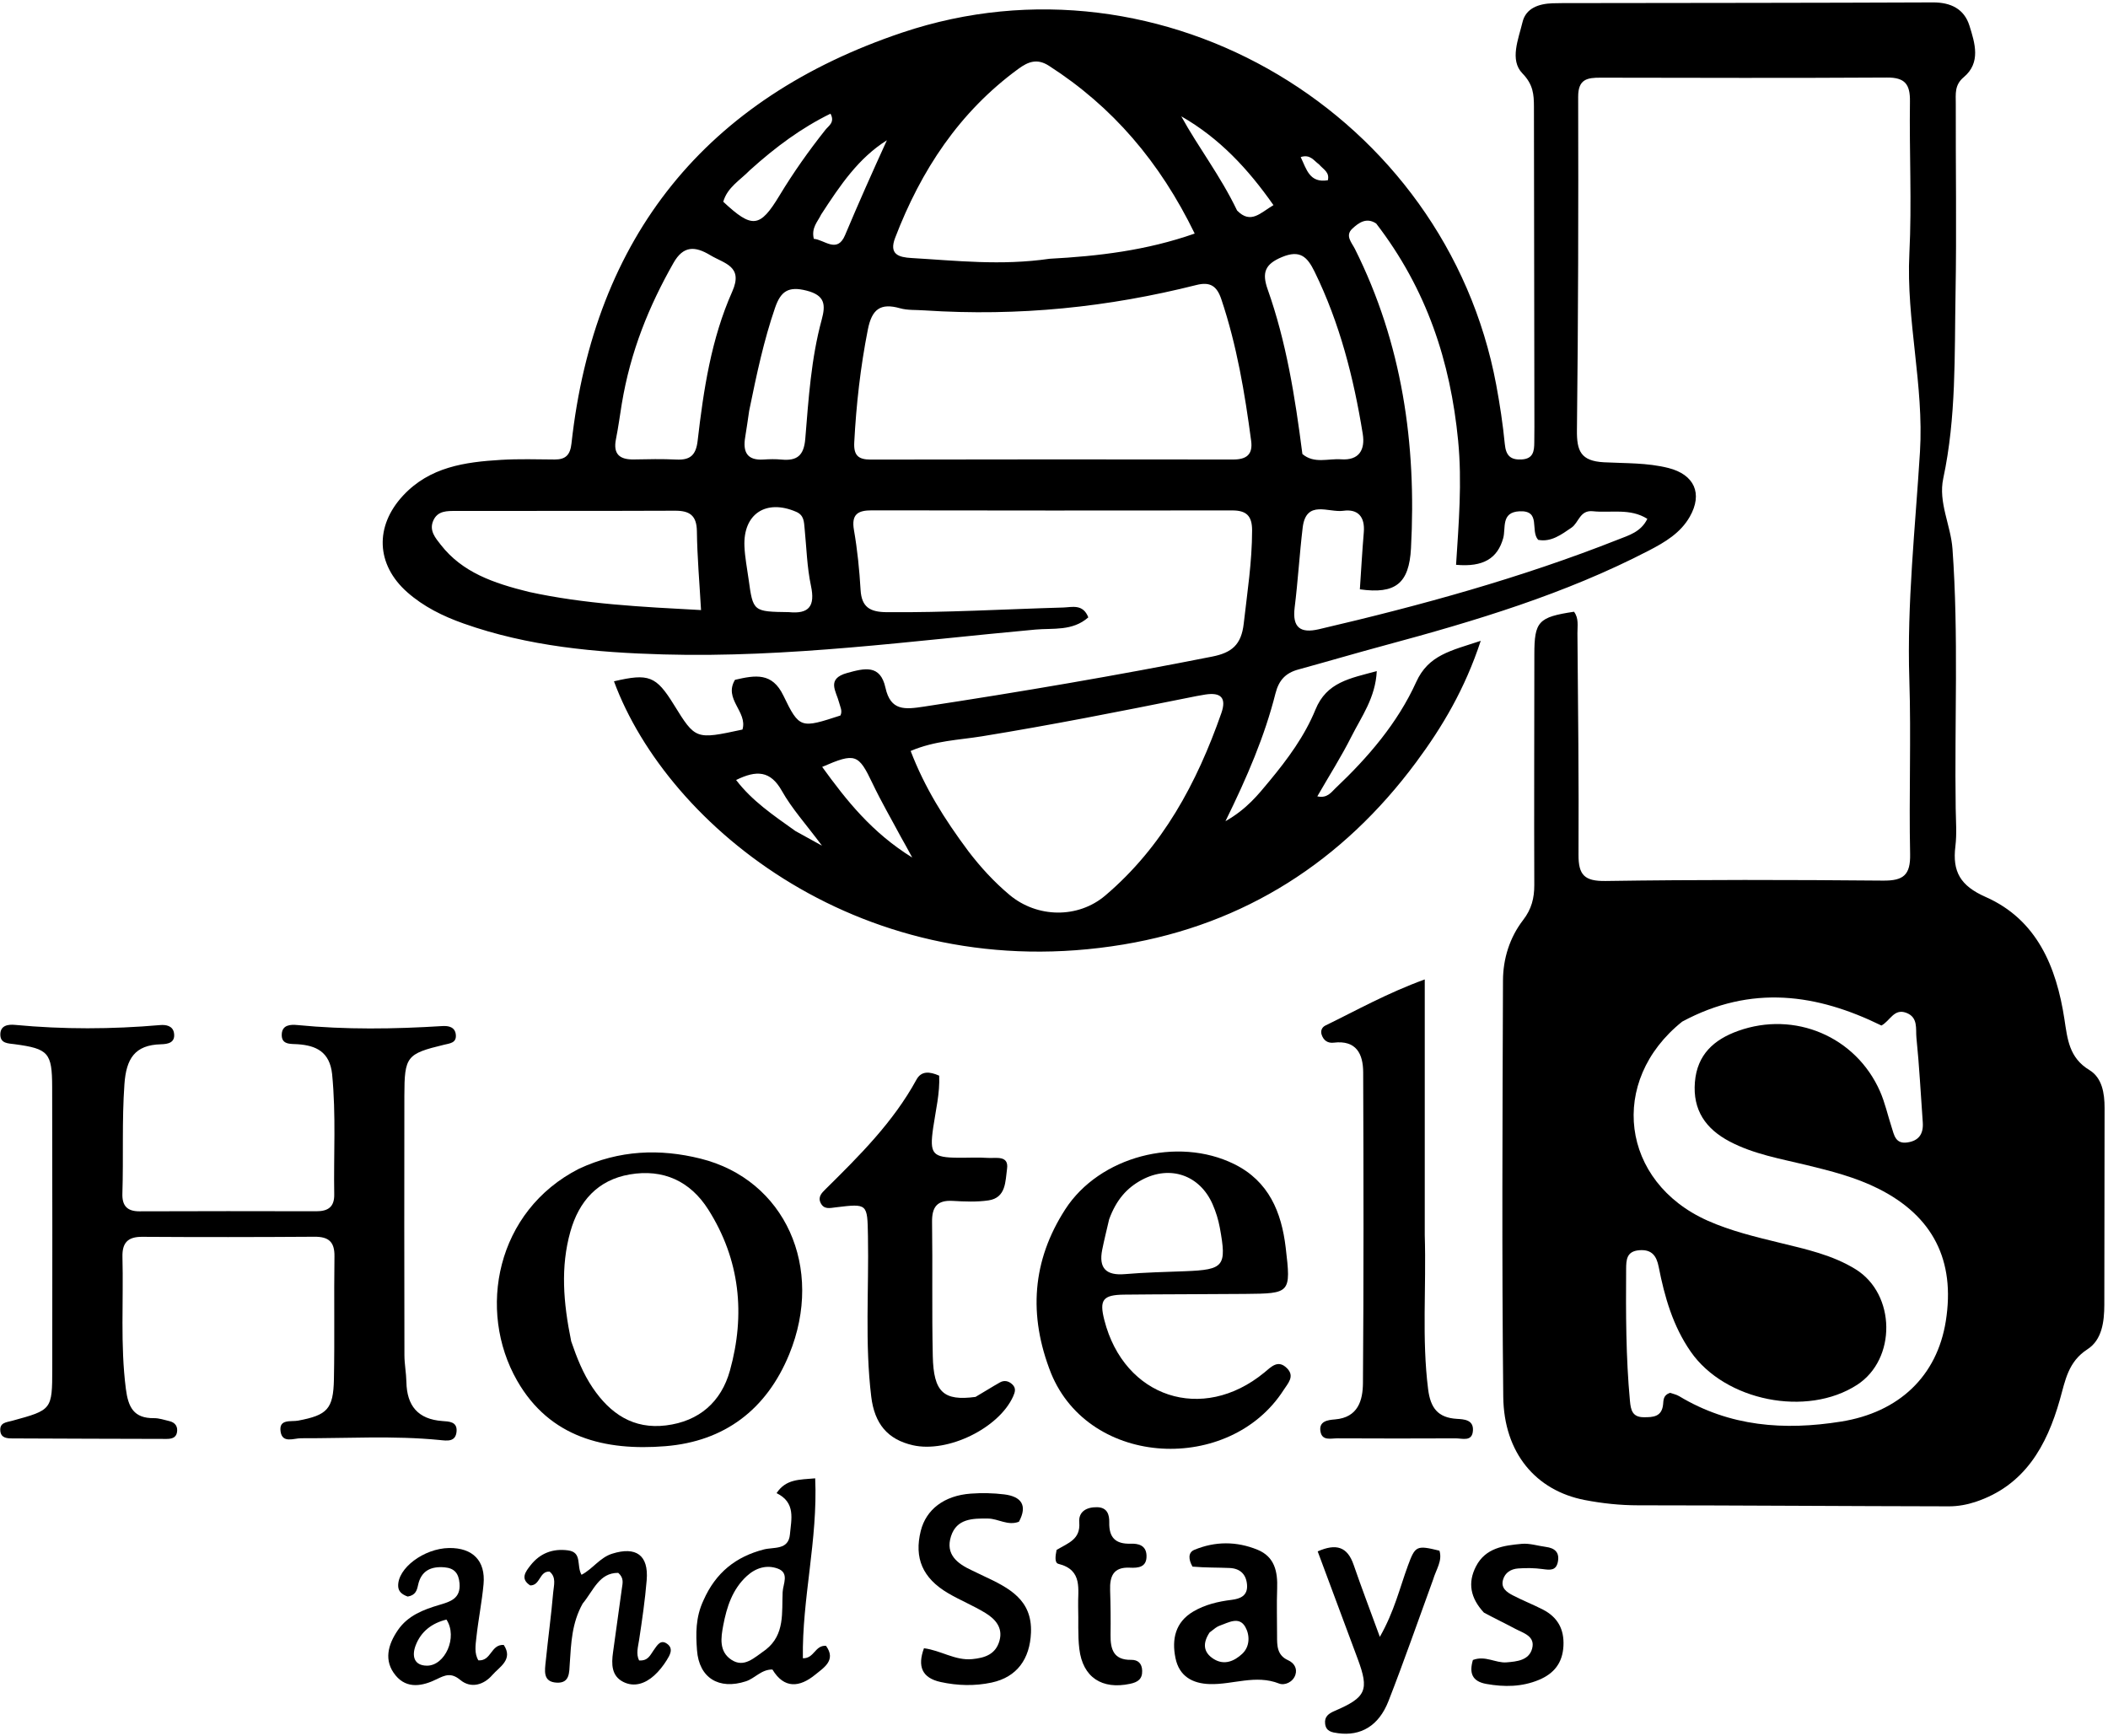 <svg width="471" height="388" viewBox="0 0 471 388" fill="none" xmlns="http://www.w3.org/2000/svg">
<g clip-path="url(#clip0_2_50)">
<path d="M164.226 151.907C168.829 150.839 172.535 150.239 175.033 155.428C178.63 162.901 178.955 162.745 187.778 159.883C188.284 158.862 187.725 157.945 187.487 156.997C186.852 154.466 184.542 151.687 189.3 150.373C193.198 149.296 196.691 148.438 197.84 153.666C198.991 158.901 202.174 158.546 206.485 157.889C228.019 154.61 249.478 150.953 270.845 146.717C275.204 145.852 277.353 144.098 277.892 139.348C278.679 132.407 279.759 125.524 279.762 118.503C279.764 115.245 278.462 114.052 275.318 114.056C248.485 114.094 221.653 114.082 194.82 114.039C191.714 114.034 190.181 114.878 190.803 118.445C191.572 122.854 192.02 127.339 192.283 131.811C192.512 135.714 194.432 136.761 198.101 136.794C211.274 136.911 224.413 136.126 237.568 135.752C239.481 135.698 241.976 134.866 243.165 137.954C239.631 141.082 235.259 140.324 231.341 140.681C203.693 143.203 176.103 147.014 148.263 146.235C133.135 145.812 118.029 144.446 103.567 139.321C98.972 137.693 94.641 135.565 90.979 132.322C83.989 126.131 83.716 117.582 90.044 110.758C96.008 104.326 103.886 103.241 111.953 102.757C115.94 102.518 119.951 102.648 123.95 102.675C126.402 102.692 127.41 101.628 127.686 99.114C132.776 52.786 157.844 21.967 201.609 7.271C259.803 -12.271 323.024 25.666 334.301 85.958C335.124 90.357 335.792 94.799 336.228 99.25C336.477 101.8 337.495 102.807 340.004 102.664C342.598 102.517 342.805 100.79 342.812 98.833C342.816 97.666 342.839 96.5 342.838 95.333C342.808 71.5 342.784 47.668 342.735 23.835C342.73 21.093 342.568 18.875 340.157 16.394C337.253 13.404 339.282 8.724 340.185 4.937C340.932 1.808 343.835 0.84 346.877 0.732C348.542 0.672 350.21 0.695 351.876 0.692C378.542 0.652 405.207 0.651 431.872 0.538C435.869 0.521 438.867 1.99 440.04 5.731C441.261 9.626 442.648 14.002 438.771 17.244C436.659 19.01 436.995 21.036 436.989 23.107C436.951 37.273 437.189 51.443 436.934 65.604C436.686 79.398 437.113 93.247 434.193 106.893C433.04 112.276 435.869 117.324 436.253 122.655C437.646 141.974 436.686 161.304 436.969 180.625C437.01 183.457 437.244 186.325 436.901 189.117C436.205 194.772 438.003 197.929 443.661 200.428C455.133 205.497 459.473 216.054 461.259 227.713C461.948 232.212 462.303 236.361 466.846 239.109C469.67 240.817 470.243 244.264 470.235 247.582C470.2 262.248 470.219 276.914 470.178 291.58C470.167 295.345 469.658 299.402 466.423 301.49C462.069 304.302 461.461 308.47 460.236 312.79C457.315 323.088 452.384 331.967 441.358 335.614C439.492 336.231 437.449 336.599 435.489 336.596C412.326 336.558 389.164 336.379 366.002 336.367C361.971 336.365 358.023 335.942 354.106 335.189C343.181 333.089 336.013 324.676 335.88 312.093C335.551 281.098 335.707 250.096 335.819 219.097C335.836 214.214 337.315 209.482 340.336 205.561C342.199 203.143 342.825 200.688 342.814 197.728C342.749 180.562 342.821 163.396 342.827 146.23C342.83 138.869 343.71 137.895 351.688 136.696C352.795 138.152 352.441 139.889 352.454 141.505C352.591 157.997 352.785 174.491 352.694 190.982C352.669 195.515 354.016 196.932 358.762 196.86C379.424 196.549 400.094 196.59 420.758 196.776C425.298 196.817 426.886 195.52 426.786 190.837C426.507 177.843 427.029 164.829 426.611 151.843C426.062 134.806 427.942 117.924 428.987 100.986C429.906 86.116 425.877 71.541 426.62 56.638C427.184 45.334 426.585 33.976 426.749 22.645C426.804 18.821 425.617 17.302 421.629 17.326C400.297 17.454 378.964 17.395 357.631 17.357C354.641 17.352 352.606 17.67 352.617 21.638C352.682 46.463 352.633 71.289 352.342 96.111C352.288 100.773 353.19 103.025 358.401 103.3C363.18 103.551 368.043 103.374 372.797 104.58C378.536 106.035 380.527 110.262 377.548 115.475C375.468 119.117 371.996 121.163 368.431 123.013C349.685 132.744 329.605 138.767 309.321 144.228C302.898 145.958 296.516 147.844 290.099 149.6C287.269 150.375 285.741 151.956 284.979 154.971C282.572 164.489 278.721 173.51 273.809 183.501C278.583 180.786 281.112 177.575 283.663 174.497C287.713 169.613 291.525 164.431 293.915 158.571C296.428 152.41 301.613 151.595 307.618 149.963C307.322 155.948 304.185 160.149 301.948 164.599C299.719 169.036 297.04 173.247 294.334 177.948C296.557 178.437 297.435 177.034 298.382 176.139C305.7 169.218 312.273 161.561 316.429 152.399C319.177 146.342 324.143 145.419 330.848 143.196C327.288 153.982 322.305 162.375 316.421 170.313C299.988 192.482 278.113 206.527 251.052 211.043C193.109 220.712 149.165 184.741 137.182 152.24C144.965 150.412 146.595 151.047 150.557 157.45C155.405 165.284 155.405 165.284 165.892 163.021C167.087 159.015 161.611 156.224 164.226 151.907ZM375.864 228.283C359.273 241.55 362.127 264.093 381.526 272.753C386.709 275.066 392.218 276.377 397.713 277.721C403.528 279.143 409.423 280.414 414.606 283.62C423.611 289.19 423.777 303.725 414.937 309.449C403.705 316.723 385.451 313.058 377.79 302.071C373.785 296.327 371.93 289.813 370.608 283.082C370.132 280.661 369.097 279.147 366.283 279.366C363.407 279.591 363.346 281.527 363.333 283.622C363.268 293.445 363.271 303.264 364.188 313.062C364.378 315.096 364.737 316.665 367.248 316.685C369.391 316.702 371.315 316.592 371.595 313.809C371.689 312.87 371.604 311.754 373.132 311.235C373.67 311.425 374.51 311.575 375.192 311.985C386.483 318.787 398.658 319.686 411.357 317.658C424.298 315.592 432.813 307.521 434.767 295.173C436.907 281.65 431.89 271.736 419.693 265.614C414.604 263.059 409.109 261.664 403.603 260.327C397.793 258.917 391.86 257.912 386.479 255.082C381.111 252.258 378.181 248.054 378.702 241.784C379.21 235.657 382.941 232.295 388.374 230.352C400.977 225.845 414.636 231.6 420.045 243.833C421.179 246.398 421.78 249.198 422.655 251.881C423.214 253.596 423.485 255.639 426.1 255.292C428.748 254.941 429.798 253.357 429.612 250.784C429.157 244.484 428.84 238.17 428.196 231.889C427.996 229.935 428.648 227.332 425.913 226.312C423.166 225.287 422.321 228.125 420.374 229.158C405.999 222.105 391.369 219.939 375.864 228.283ZM206.548 69.358C204.724 69.218 202.818 69.368 201.092 68.88C196.686 67.637 194.8 69.123 193.906 73.648C192.257 82 191.312 90.384 190.868 98.867C190.715 101.786 191.803 102.701 194.556 102.695C221.55 102.644 248.545 102.635 275.539 102.679C278.521 102.684 279.954 101.553 279.552 98.52C278.13 87.801 276.345 77.165 272.886 66.864C271.904 63.942 270.433 62.901 267.329 63.683C247.676 68.63 227.739 70.739 206.548 69.358ZM216.339 190.169C219.069 193.757 222.113 197.073 225.56 199.962C231.749 205.149 240.877 205.27 246.949 200.114C259.773 189.222 267.418 174.98 272.884 159.371C274.105 155.884 272.74 154.676 269.333 155.193C268.021 155.393 266.72 155.665 265.419 155.926C250.122 158.997 234.822 162.025 219.415 164.527C214.272 165.363 208.892 165.493 203.472 167.805C206.593 175.956 210.956 182.94 216.339 190.169ZM234.525 57.821C245.388 57.239 256.116 55.984 266.938 52.19C259.137 36.166 248.604 23.847 234.358 14.691C231.733 13.005 229.742 13.779 227.572 15.363C214.343 25.015 205.783 38.055 200.006 53.142C198.58 56.865 200.819 57.493 203.681 57.658C213.646 58.235 223.607 59.402 234.525 57.821ZM307.489 49.945C305.319 48.506 303.585 49.761 302.145 51.105C300.48 52.659 302.032 54.222 302.727 55.61C313.296 76.732 316.525 99.222 315.26 122.549C314.837 130.354 311.824 132.816 303.84 131.687C304.127 127.46 304.361 123.196 304.72 118.942C305.008 115.521 303.448 113.673 300.127 114.139C296.855 114.599 291.823 111.558 291.062 117.906C290.351 123.845 290.008 129.829 289.27 135.764C288.713 140.244 290.564 141.566 294.691 140.603C317.403 135.307 339.857 129.143 361.575 120.55C363.945 119.612 366.649 118.869 368.074 115.936C364.182 113.489 359.924 114.667 355.907 114.239C352.983 113.927 352.767 116.785 351.135 117.9C348.892 119.432 346.556 121.203 343.676 120.629C341.836 118.551 344.404 114.018 339.513 114.251C335.306 114.451 336.502 118.011 335.862 120.274C334.591 124.769 331.438 126.76 325.335 126.209C325.926 116.984 326.703 107.771 325.795 98.45C324.077 80.797 318.792 64.644 307.489 49.945ZM118.161 132.261C130.655 134.99 143.352 135.611 156.636 136.323C156.288 130.16 155.78 124.43 155.708 118.694C155.663 115.126 154.037 114.108 150.8 114.121C134.509 114.187 118.218 114.145 101.928 114.173C99.944 114.176 97.778 114.072 96.795 116.362C95.842 118.582 97.304 120.225 98.503 121.758C103.296 127.886 110.163 130.284 118.161 132.261ZM138.922 90.272C138.497 92.892 138.149 95.528 137.627 98.128C136.949 101.5 138.469 102.726 141.646 102.665C144.805 102.604 147.973 102.534 151.126 102.69C154.205 102.842 155.502 101.72 155.876 98.5C157.198 87.108 158.901 75.722 163.607 65.156C166.142 59.464 161.831 58.908 158.7 57.023C155.294 54.972 152.689 54.856 150.476 58.758C145.017 68.384 140.877 78.464 138.922 90.272ZM290.999 101.45C293.621 103.688 296.745 102.427 299.641 102.635C303.712 102.928 305.055 100.467 304.481 96.924C302.452 84.402 299.347 72.195 293.727 60.715C292.103 57.399 290.485 55.754 286.434 57.441C282.641 59.022 281.913 60.911 283.246 64.677C287.37 76.329 289.338 88.463 290.999 101.45ZM167.389 91.8C167.095 93.767 166.828 95.739 166.5 97.7C165.955 100.961 166.889 102.932 170.614 102.682C171.939 102.593 173.285 102.568 174.605 102.693C178.066 103.022 179.617 101.829 179.927 98.048C180.66 89.129 181.225 80.148 183.593 71.451C184.502 68.108 184.363 65.991 180.195 64.935C176.154 63.912 174.452 65.067 173.177 68.769C170.68 76.022 169.087 83.48 167.389 91.8ZM176.274 136.785C180.797 137.235 182.156 135.415 181.198 130.908C180.306 126.718 180.204 122.359 179.776 118.072C179.628 116.586 179.654 115.128 177.9 114.368C171.174 111.457 166.02 114.819 166.334 122.083C166.441 124.551 166.928 127.004 167.267 129.46C168.264 136.674 168.269 136.673 176.274 136.785ZM167.538 38.039C165.392 40.254 162.506 41.862 161.601 45.083C168.092 51.141 169.793 50.926 174.179 43.669C177.27 38.554 180.713 33.684 184.431 29.002C185.149 28.099 186.608 27.322 185.558 25.4C179.052 28.596 173.362 32.791 167.538 38.039ZM276.406 47.039C279.473 50.18 281.623 47.55 284.535 45.837C278.825 37.685 272.423 30.841 263.938 25.991C267.775 32.98 272.674 39.252 276.406 47.039ZM201.248 186.942C199.142 182.994 196.886 179.118 194.964 175.083C191.813 168.464 191.129 168.14 183.703 171.368C189.149 178.884 194.773 186.006 203.826 191.623C202.667 189.482 202.131 188.492 201.248 186.942ZM183.468 47.942C182.72 49.533 181.233 50.873 181.835 53.368C184.186 53.547 187.054 56.733 188.814 52.546C191.798 45.446 194.93 38.417 198.161 31.343C191.815 35.341 187.79 41.293 183.468 47.942ZM177.72 185.693C179.34 186.587 180.959 187.481 183.664 188.974C180.086 184.168 176.934 180.704 174.696 176.726C172.132 172.17 169.03 172.06 164.47 174.295C168.051 178.969 172.651 182.077 177.72 185.693ZM294.687 36.71C293.56 35.905 292.746 34.4 290.621 35.099C291.931 37.819 292.584 40.948 296.692 40.279C297.091 38.504 295.84 37.98 294.687 36.71Z" fill="black"/>
<path d="M74.206 240.01C73.659 234.982 70.567 233.614 66.508 233.337C64.93 233.229 62.775 233.528 62.96 230.996C63.108 228.98 64.974 228.907 66.424 229.049C77.231 230.107 88.038 229.951 98.855 229.277C100.207 229.193 101.679 229.471 101.847 231.209C102.026 233.063 100.529 233.135 99.199 233.457C90.841 235.48 90.364 236.051 90.349 244.862C90.314 264.187 90.326 283.513 90.363 302.838C90.367 304.825 90.765 306.81 90.803 308.799C90.904 314.132 93.386 317.141 98.855 317.537C100.28 317.64 102.179 317.645 102.015 319.826C101.831 322.284 99.868 321.937 98.222 321.775C87.912 320.761 77.585 321.418 67.264 321.381C65.643 321.376 63.098 322.588 62.695 319.899C62.258 316.983 65.033 317.744 66.62 317.444C73.096 316.218 74.478 314.888 74.609 308.218C74.79 299.058 74.597 289.892 74.73 280.731C74.778 277.449 73.39 276.333 70.247 276.355C57.419 276.443 44.591 276.454 31.763 276.372C28.513 276.351 27.278 277.744 27.36 280.878C27.619 290.689 26.865 300.507 28.119 310.322C28.646 314.452 29.879 316.943 34.4 316.892C35.54 316.879 36.691 317.283 37.825 317.547C39.191 317.864 39.797 318.814 39.53 320.139C39.288 321.34 38.242 321.534 37.19 321.532C25.698 321.503 14.205 321.479 2.713 321.419C1.556 321.413 0.227 321.324 0.071 319.761C-0.119 317.856 1.438 317.829 2.712 317.481C11.616 315.049 11.666 315.041 11.678 305.828C11.704 284.836 11.699 263.845 11.654 242.854C11.638 235.236 10.806 234.346 3.341 233.339C1.845 233.137 0.06 233.223 0.072 231.143C0.083 229.064 1.904 228.878 3.366 229.016C14.174 230.038 24.972 229.997 35.781 229.057C37.107 228.942 38.654 229.219 38.887 230.889C39.183 233.019 37.506 233.31 35.957 233.349C30.108 233.497 28.207 236.571 27.803 242.249C27.222 250.419 27.606 258.562 27.346 266.71C27.26 269.423 28.404 270.684 31.172 270.675C44.333 270.63 57.494 270.621 70.655 270.661C73.31 270.669 74.729 269.694 74.679 266.88C74.523 258.06 75.108 249.229 74.206 240.01Z" fill="black"/>
<path d="M129.386 261.151C138.401 256.962 147.431 256.64 156.525 258.9C175.377 263.587 184.271 283.256 176.342 302.614C171.278 314.979 161.865 322.093 148.664 323.157C135.224 324.241 122.838 321.274 115.539 308.507C106.569 292.816 110.828 270.597 129.386 261.151ZM127.628 299.725C128.871 303.359 130.273 306.927 132.44 310.124C136.357 315.905 141.517 319.417 148.82 318.513C156.241 317.594 161.157 313.232 163.094 306.253C166.582 293.69 165.348 281.487 158.267 270.298C154.236 263.929 148.198 261.143 140.699 262.434C133.518 263.669 129.341 268.461 127.444 275.197C125.23 283.061 125.838 291.015 127.628 299.725Z" fill="black"/>
<path d="M234.841 306.862C229.704 293.857 230.635 281.675 238.006 270.243C245.642 258.399 263.09 253.872 275.754 260.116C283.512 263.941 286.333 270.872 287.27 278.785C288.479 288.997 288.338 289.039 278.193 289.13C269.196 289.212 260.198 289.191 251.202 289.29C246.397 289.344 245.591 290.452 246.751 294.993C251.179 312.319 268.651 318.065 282.473 306.714C284.055 305.415 285.549 303.712 287.569 305.748C289.358 307.551 287.753 309.126 286.797 310.616C274.826 329.281 243.527 328.057 234.841 306.862ZM247.821 272.462C247.302 274.72 246.731 276.968 246.275 279.239C245.446 283.373 247.124 285.073 251.359 284.707C255.831 284.321 260.329 284.231 264.818 284.057C273.492 283.721 274.136 282.967 272.548 274.321C272.22 272.538 271.665 270.755 270.937 269.093C268.073 262.555 261.425 260.284 255.142 263.636C251.774 265.432 249.403 268.127 247.821 272.462Z" fill="black"/>
<path d="M318.34 276C318.703 287.798 317.663 299.115 319.089 310.412C319.616 314.593 321.249 316.798 325.537 317.051C327.086 317.142 329.229 317.234 329.109 319.605C328.976 322.243 326.765 321.399 325.269 321.407C316.448 321.454 307.627 321.441 298.806 321.403C297.403 321.396 295.466 322.005 295.057 319.964C294.571 317.538 296.719 317.299 298.286 317.172C303.458 316.751 304.502 312.89 304.531 309.031C304.706 285.893 304.671 262.754 304.582 239.616C304.567 235.532 303.069 232.372 298.003 232.988C296.705 233.146 295.753 232.527 295.317 231.252C295 230.322 295.371 229.53 296.16 229.146C303.121 225.758 309.894 221.931 318.34 218.856C318.34 238.4 318.34 256.95 318.34 276Z" fill="black"/>
<path d="M217.965 312.144C220.01 310.957 221.684 309.878 223.419 308.905C224.376 308.369 225.348 308.568 226.166 309.329C227.065 310.164 226.821 311.033 226.373 312.029C223.178 319.142 211.749 324.723 203.946 322.939C198.329 321.655 195.399 318.155 194.664 312.082C193.218 300.144 194.156 288.162 193.931 276.202C193.795 268.951 193.89 268.919 186.771 269.781C185.401 269.947 184.068 270.327 183.335 268.747C182.722 267.427 183.62 266.549 184.454 265.725C192.035 258.238 199.587 250.74 204.769 241.249C205.85 239.269 207.691 239.41 209.845 240.362C210.026 244.247 209.071 248.077 208.51 251.953C207.645 257.927 208.314 258.66 214.217 258.703C216.379 258.719 218.549 258.59 220.701 258.739C222.5 258.863 225.459 258.07 225.007 261.197C224.618 263.883 224.839 267.653 220.851 268.234C218.241 268.615 215.53 268.5 212.88 268.345C209.373 268.139 208.205 269.711 208.255 273.085C208.4 283.064 208.194 293.049 208.416 303.025C208.596 311.081 210.809 313.106 217.965 312.144Z" fill="black"/>
<path d="M157.177 357.611C159.936 351.348 164.467 347.838 170.655 346.234C172.877 345.658 176.184 346.427 176.498 342.861C176.793 339.517 177.872 335.762 173.51 333.649C175.61 330.486 178.535 330.654 182.142 330.338C182.748 344.111 179.184 357.229 179.391 370.546C181.954 370.612 182.054 367.616 184.553 367.76C186.896 370.965 184.074 372.643 182.132 374.227C178.663 377.057 175.215 377.425 172.588 373.061C170.095 373.025 168.695 375.033 166.646 375.698C160.645 377.647 156.192 374.96 155.733 368.744C155.463 365.1 155.39 361.42 157.177 357.611ZM171.138 368.594C175.415 365.199 174.655 360.3 174.87 355.744C174.955 353.944 176.428 351.473 173.767 350.503C171.315 349.608 168.871 350.329 166.867 352.169C163.634 355.138 162.375 359.095 161.6 363.183C161.079 365.927 160.596 369.043 163.446 370.898C166.256 372.726 168.41 370.515 171.138 368.594Z" fill="black"/>
<path d="M219.755 352.155C225.515 354.84 230.658 357.483 230.355 364.835C230.114 370.689 227.241 374.755 221.573 375.972C217.81 376.78 213.943 376.679 210.164 375.851C205.972 374.931 204.967 372.332 206.445 368.308C210.217 368.782 213.384 371.093 217.196 370.738C220.099 370.467 222.484 369.648 223.323 366.61C224.127 363.696 222.373 361.772 220.175 360.426C217.485 358.779 214.519 357.587 211.8 355.981C206.123 352.627 204.227 348.135 205.727 342.096C206.919 337.3 210.96 334.186 216.911 333.754C219.388 333.574 221.921 333.624 224.385 333.928C228.184 334.398 229.644 336.364 227.667 340.038C225.178 340.998 223.06 339.352 220.754 339.324C217.287 339.281 213.755 339.33 212.488 343.284C211.19 347.333 213.898 349.409 217.171 350.913C217.927 351.26 218.673 351.63 219.755 352.155Z" fill="black"/>
<path d="M320.18 353.034C316.791 362.319 313.683 371.293 310.227 380.13C308.054 385.685 304.017 387.971 298.99 387.296C297.59 387.108 296.288 386.905 296.081 385.193C295.885 383.581 296.854 382.897 298.232 382.305C305.278 379.276 305.956 377.667 303.355 370.673C300.407 362.746 297.453 354.82 294.417 346.664C298.562 344.837 301.056 345.616 302.447 349.658C304.17 354.665 306.059 359.614 308.304 365.761C311.541 360.083 312.75 354.813 314.587 349.823C316.206 345.426 316.487 345.243 321.623 346.508C322.326 348.788 320.894 350.64 320.18 353.034Z" fill="black"/>
<path d="M266.445 350.068C265.535 348.474 265.428 346.912 266.856 346.318C271.505 344.382 276.304 344.387 280.965 346.292C284.828 347.871 285.497 351.211 285.36 354.976C285.232 358.471 285.346 361.975 285.34 365.475C285.336 367.68 285.302 369.861 287.796 370.98C289.173 371.599 289.89 372.829 289.436 374.237C288.903 375.89 287.031 376.681 285.792 376.193C280.545 374.127 275.456 376.465 270.31 376.314C266.43 376.2 263.475 374.565 262.644 370.508C261.776 366.275 262.606 362.467 266.625 360.098C269.23 358.562 272.15 357.864 275.168 357.495C277.067 357.263 278.832 356.603 278.63 354.112C278.438 351.734 277.046 350.475 274.743 350.373C272.087 350.255 269.424 350.323 266.445 350.068ZM270.272 364.774C268.752 367.052 268.724 369.188 271.217 370.728C273.572 372.181 275.806 371.174 277.547 369.559C279.33 367.904 279.255 365.327 278.248 363.549C276.852 361.087 274.474 362.583 272.508 363.266C271.898 363.478 271.365 363.914 270.272 364.774Z" fill="black"/>
<path d="M130.191 358.321C127.742 362.707 127.611 367.209 127.309 371.676C127.174 373.669 127.34 376.105 124.463 375.998C121.185 375.876 121.734 373.242 121.948 371.125C122.465 366.006 123.169 360.905 123.608 355.781C123.739 354.25 124.352 352.438 122.795 351.18C120.477 351.048 120.755 354.278 118.473 354.269C116.157 352.798 117.452 351.158 118.543 349.77C120.654 347.085 123.49 345.977 126.923 346.438C130.157 346.872 128.75 349.864 129.934 351.891C132.427 350.595 134.023 348.05 136.774 347.182C142.101 345.501 144.949 347.489 144.493 353.07C144.129 357.532 143.475 361.976 142.805 366.406C142.561 368.019 142.073 369.558 142.793 371.03C144.845 371.173 145.305 369.772 146.056 368.738C146.831 367.672 147.603 366.176 149.152 367.385C150.523 368.454 149.638 369.897 148.963 370.982C148.184 372.235 147.234 373.443 146.137 374.424C144.154 376.197 141.694 377.076 139.231 375.814C136.603 374.468 136.606 371.827 136.969 369.237C137.635 364.472 138.292 359.704 138.949 354.937C139.105 353.801 139.477 352.624 138.137 351.462C133.864 351.44 132.632 355.373 130.191 358.321Z" fill="black"/>
<path d="M91.097 356.756C89.745 356.273 89.027 355.592 88.97 354.48C88.765 350.462 94.712 345.992 100.333 345.91C105.615 345.834 108.522 348.758 108.041 354C107.676 357.97 106.873 361.899 106.443 365.865C106.255 367.591 105.94 369.456 106.887 371.01C109.813 371.209 109.634 367.406 112.554 367.565C114.746 370.846 111.554 372.495 109.994 374.299C108.11 376.479 105.242 377.378 102.849 375.395C100.821 373.714 99.493 374.278 97.567 375.225C94.438 376.763 90.947 377.471 88.404 374.394C85.669 371.087 86.687 367.48 88.916 364.235C91.122 361.024 94.559 359.691 98.116 358.637C100.586 357.906 102.97 357.237 102.674 353.792C102.485 351.592 101.549 350.418 99.343 350.226C96.288 349.96 94.096 350.976 93.409 354.192C93.152 355.389 92.836 356.466 91.097 356.756ZM99.754 361.899C96.523 362.695 94.084 364.525 92.88 367.651C91.973 370.007 92.476 372.182 95.395 372.2C99.414 372.225 102.339 365.858 99.754 361.899Z" fill="black"/>
<path d="M236.077 346.34C238.711 344.757 241.453 343.992 241.143 340.171C240.949 337.783 242.772 336.743 245.13 336.79C247.434 336.835 247.883 338.49 247.846 340.202C247.775 343.576 249.24 345.049 252.625 344.942C254.312 344.889 256.073 345.276 256.17 347.54C256.284 350.221 254.337 350.398 252.441 350.304C248.749 350.119 247.937 352.235 248.04 355.348C248.15 358.668 248.183 361.995 248.136 365.317C248.091 368.523 248.802 370.957 252.716 370.897C254.29 370.873 255.159 371.71 255.202 373.35C255.252 375.232 254.172 375.899 252.493 376.256C246.211 377.592 241.93 374.808 241.16 368.474C240.782 365.358 241.003 362.172 240.898 359.019C240.772 355.239 242.065 350.844 236.492 349.447C235.596 349.223 235.802 347.709 236.077 346.34Z" fill="black"/>
<path d="M331.56 360.346C328.524 357.065 327.892 353.687 329.789 350.008C331.931 345.854 336.023 345.346 340 344.977C341.763 344.813 343.596 345.428 345.401 345.662C347.364 345.916 348.492 346.856 348.087 348.977C347.689 351.054 346.26 350.827 344.64 350.609C342.846 350.369 340.994 350.344 339.186 350.479C337.631 350.595 336.277 351.381 335.823 353.016C335.307 354.876 336.682 355.785 338.003 356.476C340.206 357.628 342.538 358.531 344.748 359.67C348.02 361.357 349.525 364.04 349.328 367.799C349.128 371.581 347.228 373.962 343.856 375.37C340.041 376.963 336.114 376.995 332.115 376.285C328.806 375.696 328.275 373.734 329.098 370.928C331.878 369.867 334.189 371.658 336.61 371.461C338.922 371.273 341.639 371.019 342.335 368.364C343.066 365.577 340.352 364.923 338.515 363.939C336.328 362.767 334.084 361.7 331.56 360.346Z" fill="black"/>
</g>
<defs>
<clipPath id="clip0_2_50">
<rect width="471" height="388" fill="white"/>
</clipPath>
</defs>
</svg>
